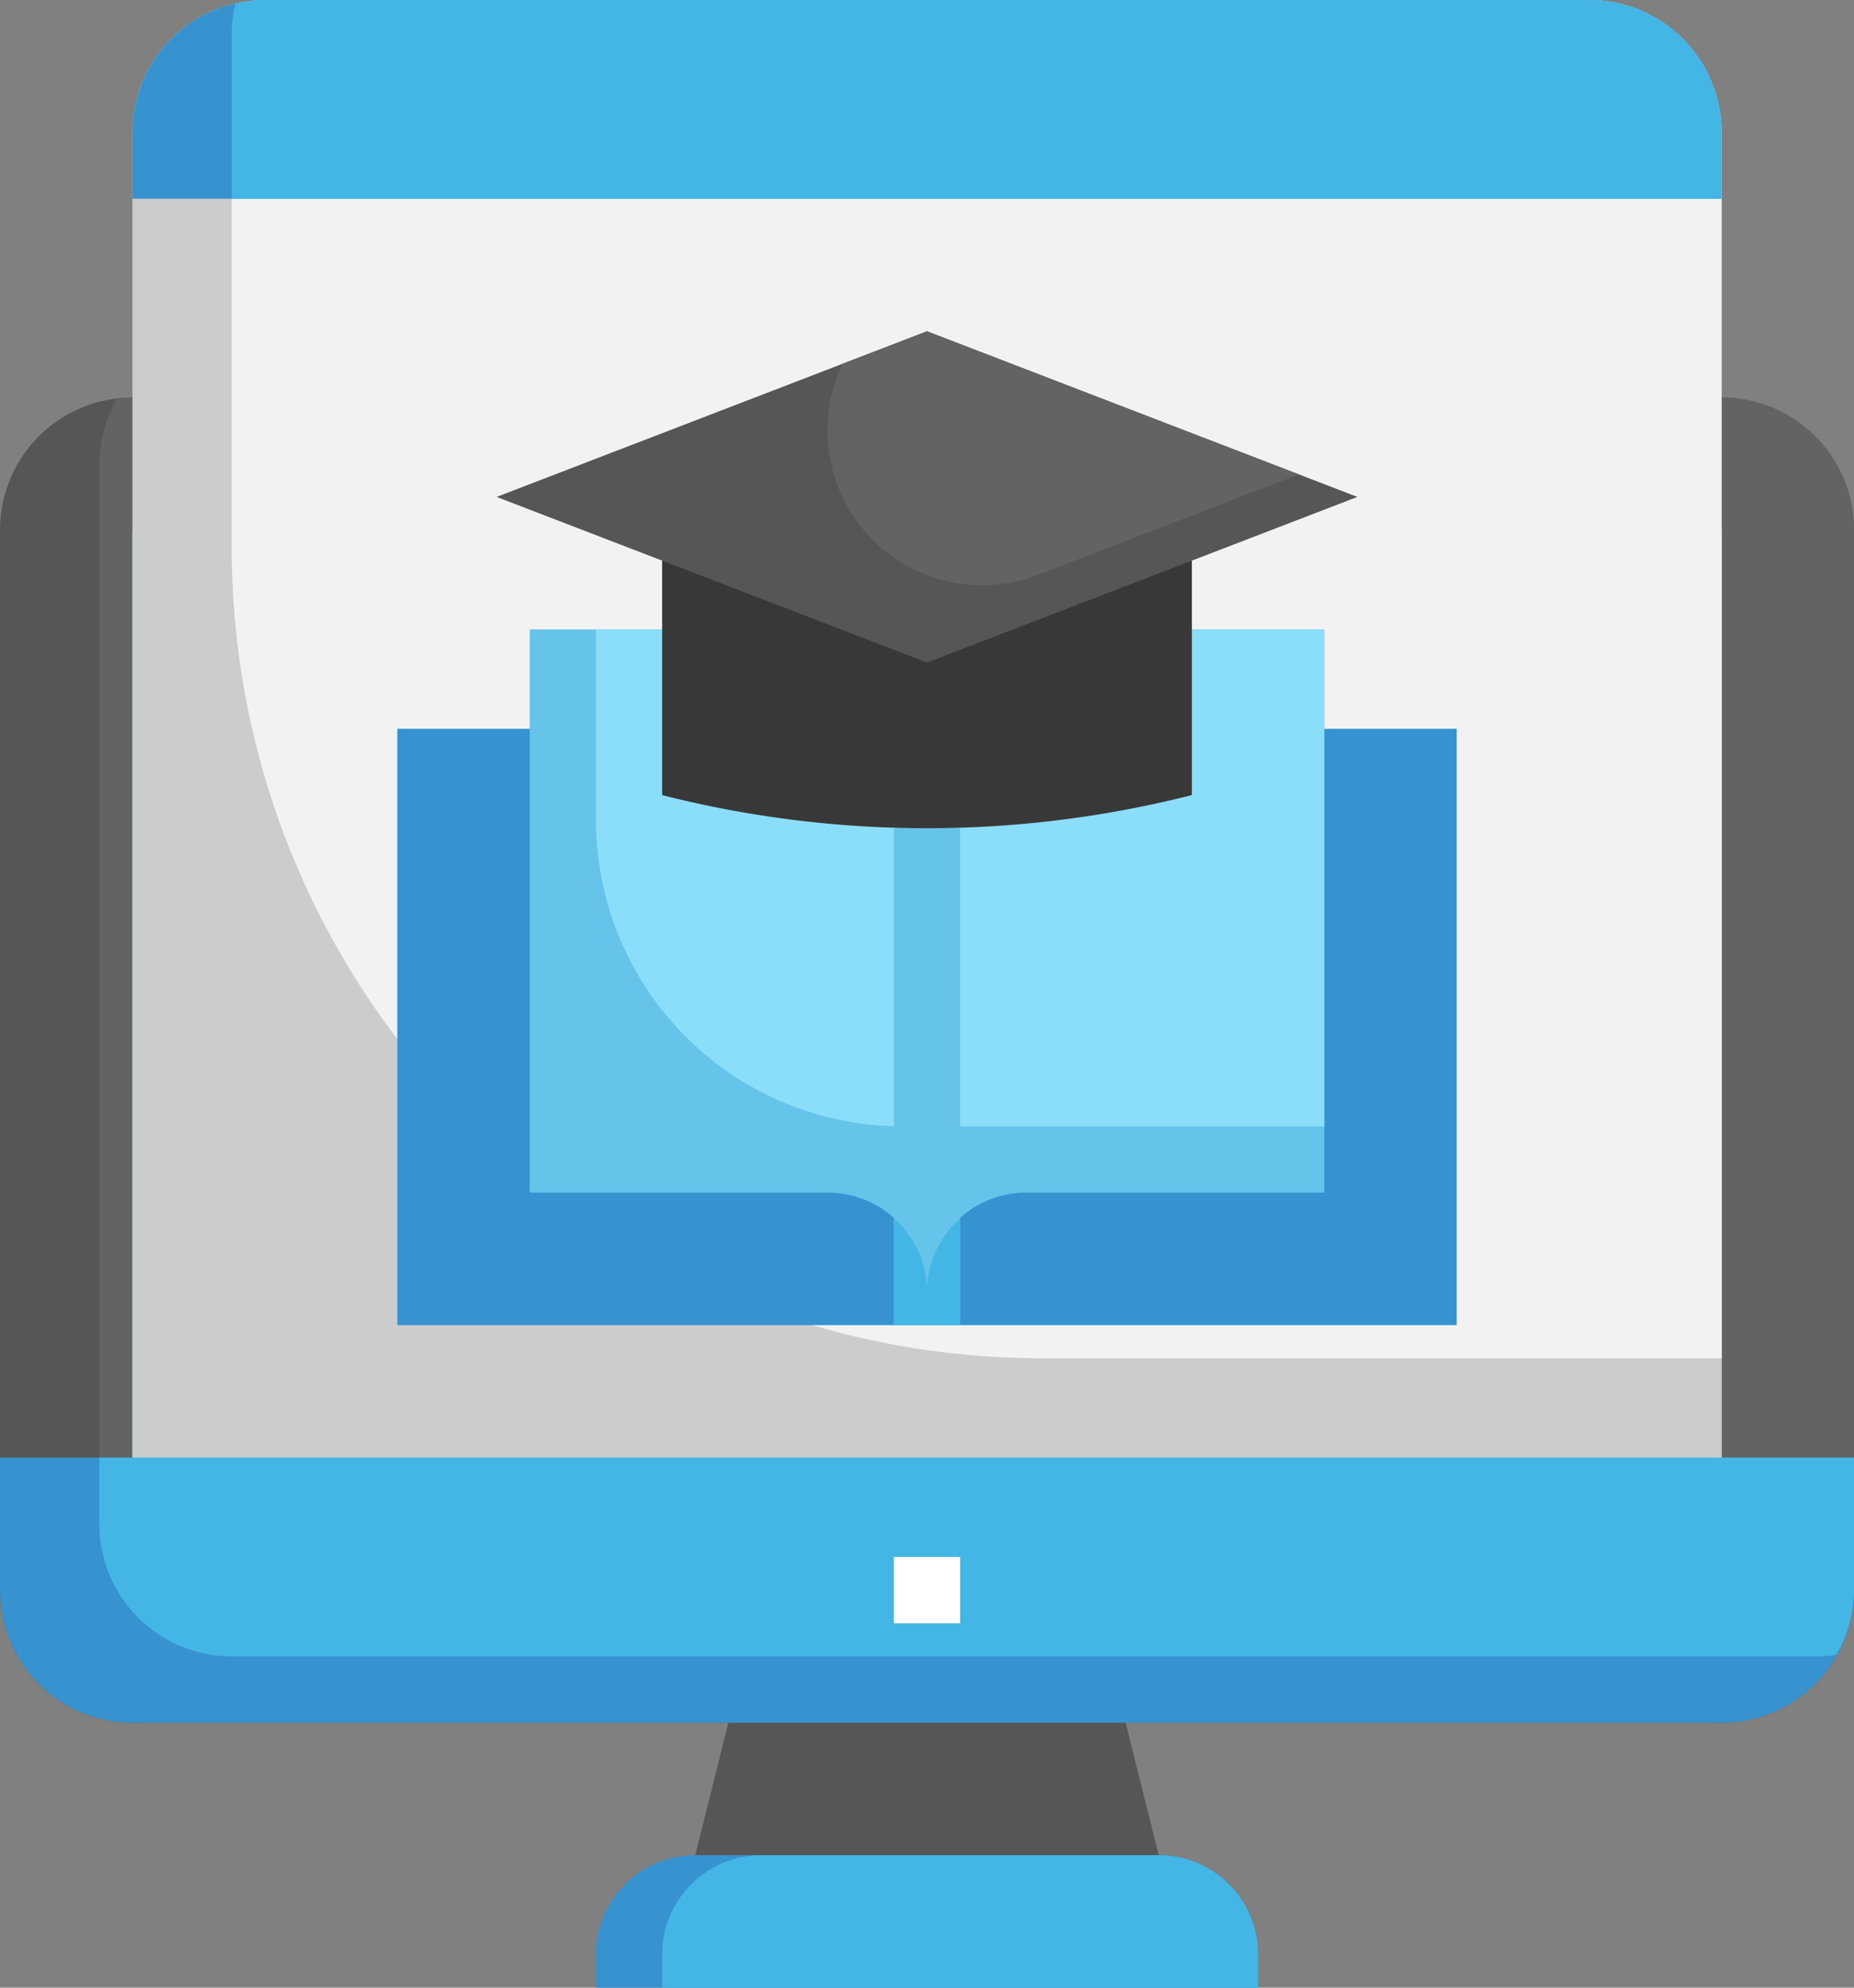 <?xml version="1.0" encoding="UTF-8"?><svg xmlns="http://www.w3.org/2000/svg" xmlns:xlink="http://www.w3.org/1999/xlink" height="60.0" preserveAspectRatio="xMidYMid meet" version="1.0" viewBox="4.0 2.0 56.0 60.0" width="56.0" zoomAndPan="magnify"><rect x="4.0" y="2.0" width="56.0" height="60.0" fill="#808080" stroke="none"/><g data-name="Layer 19"><g id="change1_1"><path d="M39 58L38 54 26 54 25 58 39 58z" fill="#565656"/></g><g id="change1_2"><path d="M8,14a4,4,0,0,0-4,4V50a4,4,0,0,0,4,4H56a4,4,0,0,0,4-4V18a4,4,0,0,0-4-4Z" fill="#565656"/></g><g id="change2_1"><path d="M56,14H8a4.061,4.061,0,0,0-.471.047A3.959,3.959,0,0,0,7,16V48a4,4,0,0,0,4,4H59a4.061,4.061,0,0,0,.471-.047A3.959,3.959,0,0,0,60,50V18A4,4,0,0,0,56,14Z" fill="#636363"/></g><g id="change3_1"><path d="M8 46L8 18 56 18 56 46" fill="#66c3e9"/></g><g id="change4_1"><path d="M11 18H56V46H11z" fill="#8adef9"/></g><g id="change5_1"><path d="M4,50a4,4,0,0,0,4,4H56a4,4,0,0,0,4-4V46H4Z" fill="#3693cf"/></g><g id="change6_1"><path d="M7,48a4,4,0,0,0,4,4H59a4.061,4.061,0,0,0,.471-.047A3.959,3.959,0,0,0,60,50V46H7Z" fill="#43b6e5"/></g><g id="change5_2"><path d="M39,58H25a3,3,0,0,0-3,3h0v1H42V61A3,3,0,0,0,39,58Z" fill="#3693cf"/></g><g id="change7_1"><path d="M31 49H33V51H31z" fill="#fff"/></g><g id="change6_2"><path d="M39,58H27a3,3,0,0,0-3,3v1H42V61A3,3,0,0,0,39,58Z" fill="#43b6e5"/></g><g id="change8_1"><path d="M8,46V6H8a4,4,0,0,1,4-4H52a4,4,0,0,1,4,4V46" fill="#ccc"/></g><g id="change9_1"><path d="M56,6a4,4,0,0,0-4-4H12a3.974,3.974,0,0,0-.892.108A3.974,3.974,0,0,0,11,3V18.544A24.456,24.456,0,0,0,35.456,43H56Z" fill="#f2f2f2"/></g><g id="change5_3"><path d="M56,6a4,4,0,0,0-4-4H12A4,4,0,0,0,8,6V8H56Z" fill="#3693cf"/></g><g id="change6_3"><path d="M56,8V6a4,4,0,0,0-4-4H12a3.974,3.974,0,0,0-.892.108A3.974,3.974,0,0,0,11,3V8Z" fill="#43b6e5"/></g><g id="change5_4"><path d="M20 24L16 24 16 42 48 42 48 24 44 24" fill="#3693cf"/></g><g id="change3_2"><path d="M40,21h4V38H35a3,3,0,0,0-3,3h0a3,3,0,0,0-3-3H20V21h4" fill="#66c3e9"/></g><g id="change4_2"><path d="M22,21v5.749A9.251,9.251,0,0,0,31.251,36H44V21Z" fill="#8adef9"/></g><g id="change3_3"><path d="M31 26.999H33V42H31z" fill="#66c3e9"/></g><g id="change10_1"><path d="M40,18.923V26l-.119.03A32.464,32.464,0,0,1,32,27h0a32.464,32.464,0,0,1-7.881-.969L24,26V18.923" fill="#383838"/></g><g id="change1_3"><path d="M32 12L19 17 32 22 45 17 32 12z" fill="#565656"/></g><g id="change2_2"><path d="M32,12l-2.549.98a4.672,4.672,0,0,0,5.891,6.376l7.891-3.036Z" fill="#636363"/></g><g id="change6_4"><path d="M32,41a2.978,2.978,0,0,0-1-2.221V42h2V38.779A2.978,2.978,0,0,0,32,41Z" fill="#43b6e5"/></g></g></svg>